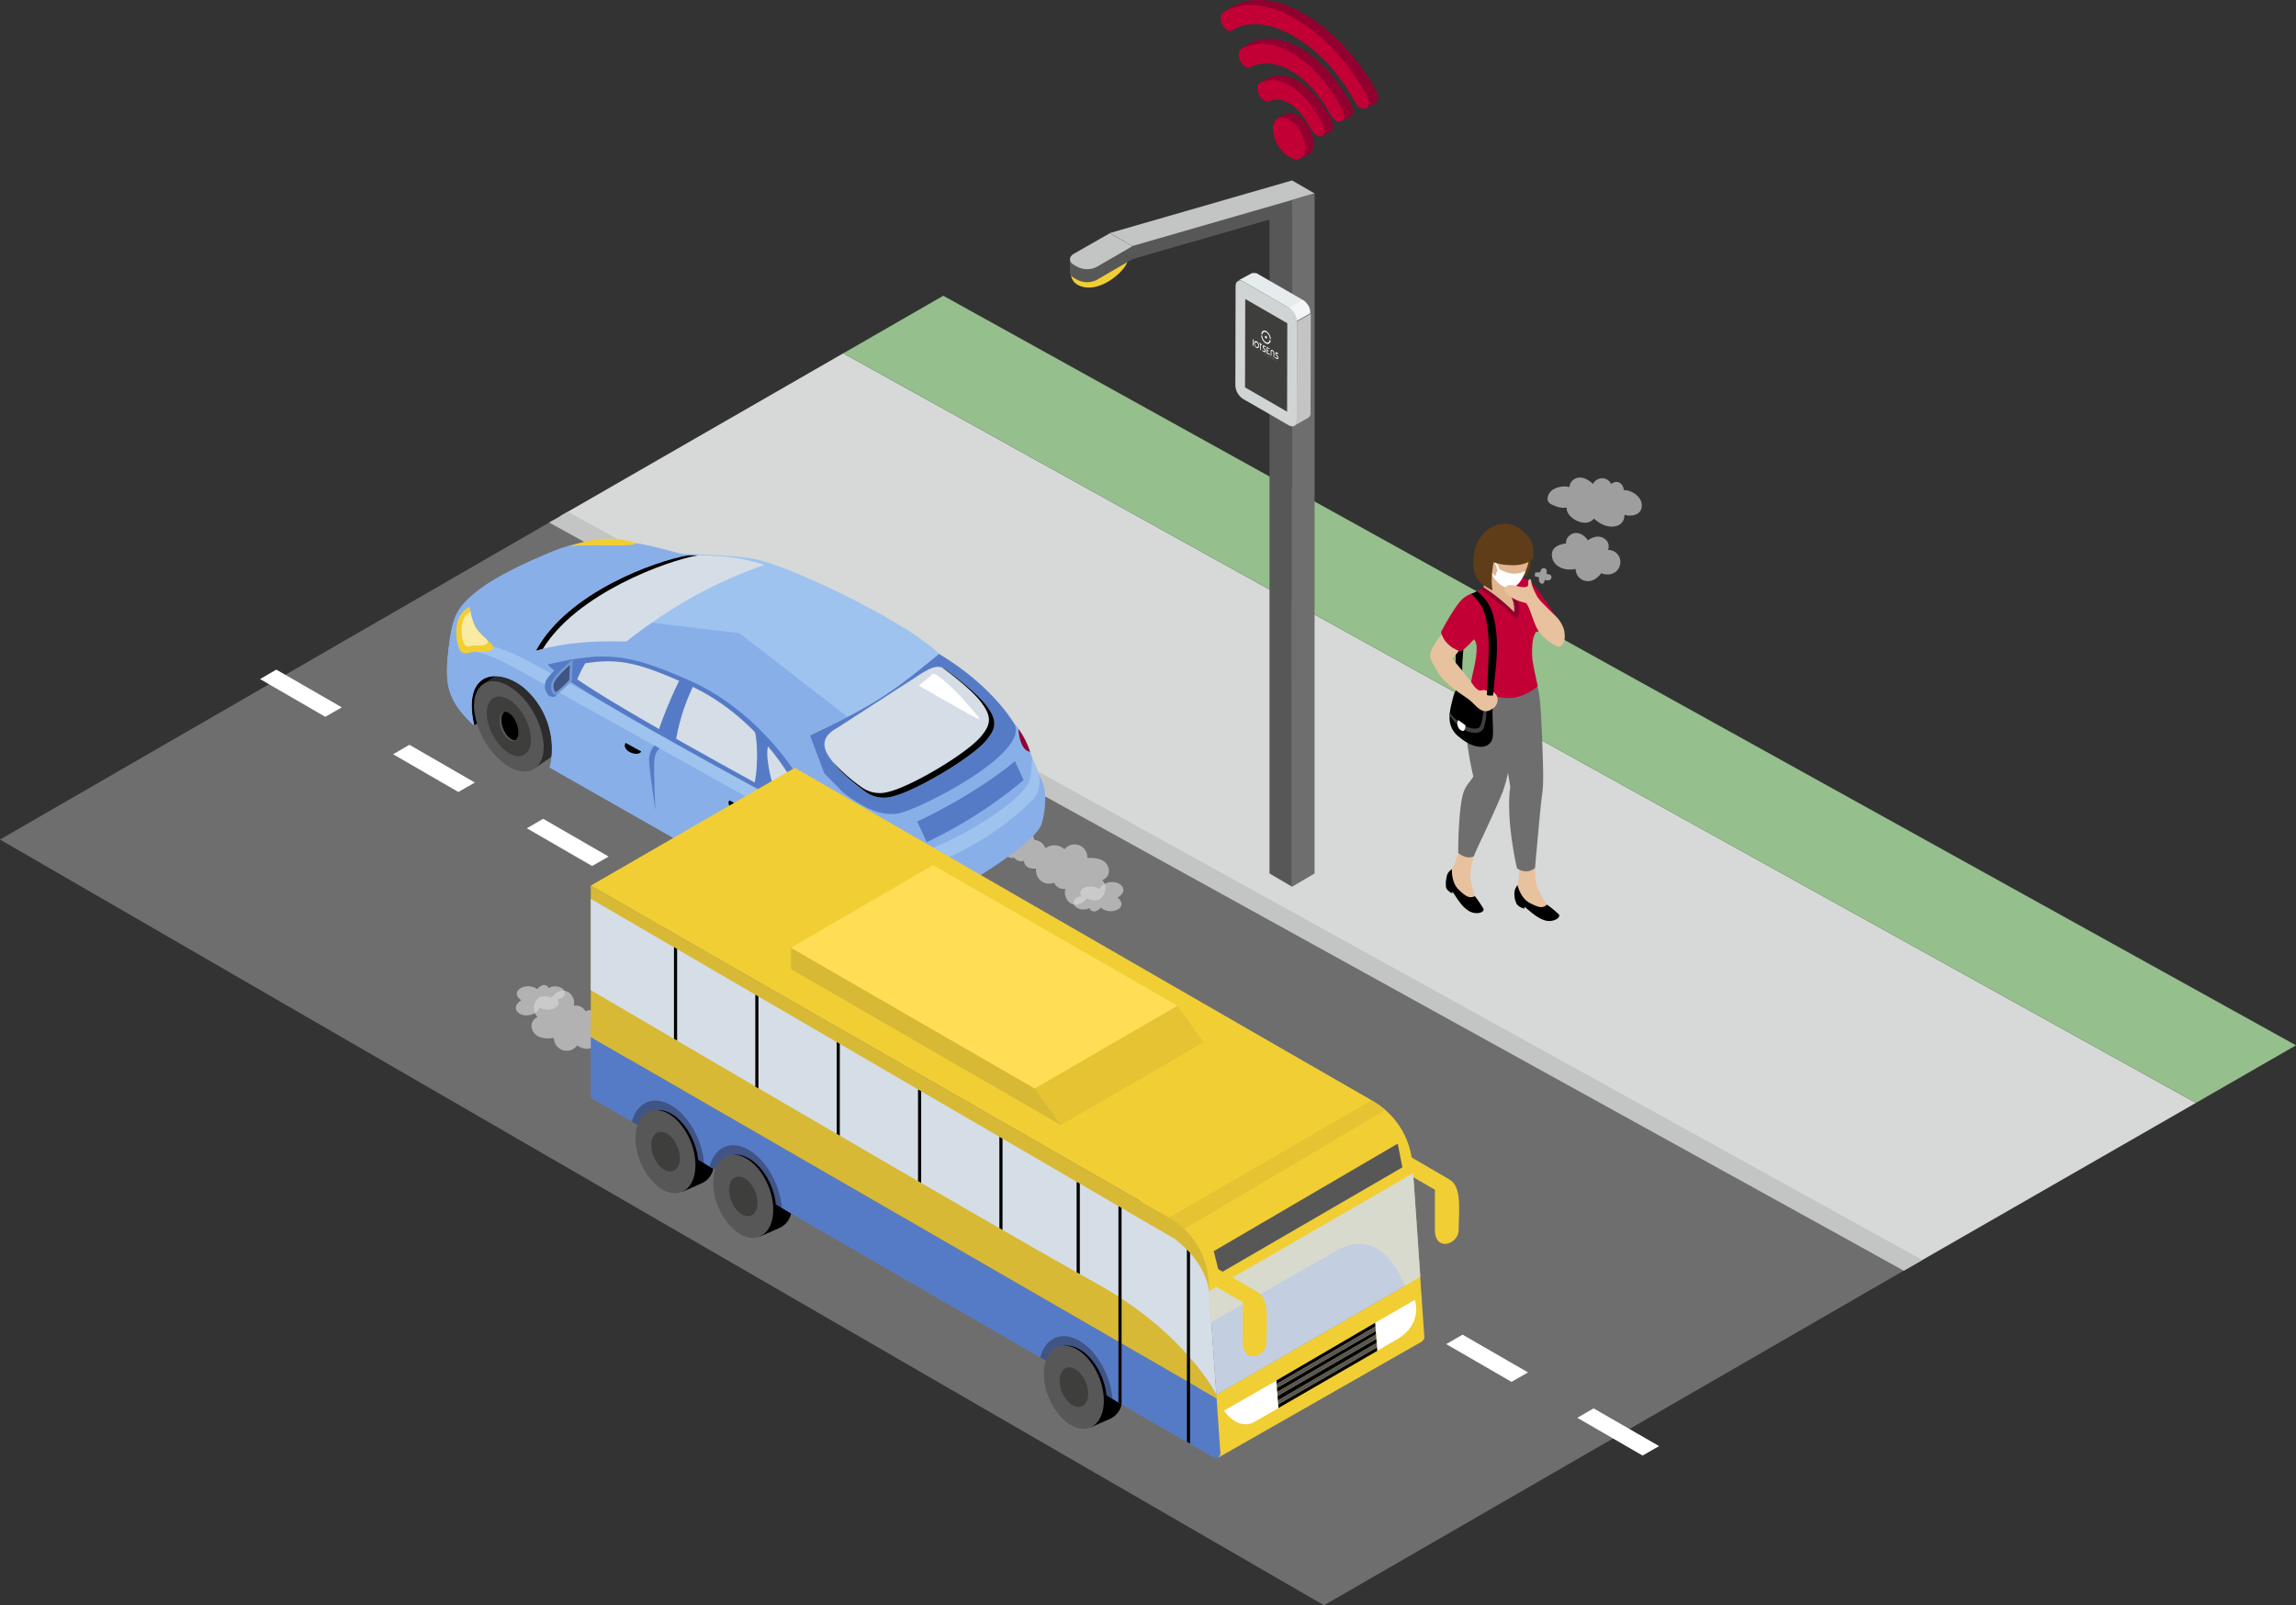 <svg xmlns="http://www.w3.org/2000/svg" viewBox="0 0 667.36 466.7"><rect x="0" y="0" width="667.36" height="466.7" fill="#333333" stroke="none"/><defs><style>.cls-1{isolation:isolate;}.cls-2{fill:#6f6e6e;}.cls-3,.cls-7{fill:#d7d8d8;}.cls-4{fill:#c3c4c4;}.cls-5{fill:#95bf8c;}.cls-14,.cls-6{fill:#fff;}.cls-7{opacity:0.65;}.cls-27,.cls-8{fill:#f1ce33;}.cls-9{fill:#575757;}.cls-10,.cls-28{fill:#920030;}.cls-11{fill:#c20036;}.cls-12{fill:#c4c4c4;}.cls-13{fill:#e6ebed;}.cls-14{opacity:0.5;mix-blend-mode:multiply;}.cls-15{fill:#d0d4d4;}.cls-16{fill:#3e3e3d;}.cls-17{fill:#d8b935;}.cls-18,.cls-32{fill:#567bc6;}.cls-18,.cls-19,.cls-21,.cls-24,.cls-25,.cls-26,.cls-27,.cls-28,.cls-29,.cls-30,.cls-31{fill-rule:evenodd;}.cls-20{fill:#2c2c2c;}.cls-21{fill:#2a2a2a;}.cls-22{fill:#272625;}.cls-23{fill:#383838;}.cls-24{fill:#9ec3ef;}.cls-25{fill:#89afe9;}.cls-26,.cls-34,.cls-37{fill:#d5dde6;}.cls-29{fill:#719acd;}.cls-30,.cls-35{fill:#415486;}.cls-31{fill:#f9eba1;}.cls-33{fill:#e5c333;}.cls-36{fill:#ffde55;}.cls-37{opacity:0.86;}.cls-38{fill:#e8c19e;}.cls-39{fill:#5e3d18;}.cls-40{fill:#e0b590;}</style></defs><g class="cls-1"><g id="Capa_2" data-name="Capa 2"><g id="Capa_1-2" data-name="Capa 1"><polygon class="cls-2" points="553.36 369.41 384.84 466.7 0 244.08 159.87 151.77 161.04 151.09 553.36 369.41"/><polygon class="cls-3" points="638.27 320.64 553.36 369.41 162.78 150.08 165.37 148.59 245.09 102.72 638.27 320.64"/><polygon class="cls-4" points="558.73 366.31 553.36 369.41 159.62 151.91 165.05 148.78 558.73 366.31"/><polygon class="cls-5" points="667.36 303.9 638.27 320.64 245.09 102.72 274.18 85.98 667.36 303.9"/><polygon class="cls-6" points="247.78 294.28 228.81 283.3 233.56 280.56 252.58 291.53 247.78 294.28"/><polygon class="cls-6" points="209.68 272.85 190.71 261.88 195.46 259.13 214.49 270.11 209.68 272.85"/><polygon class="cls-6" points="172.1 251.77 153.13 240.8 157.88 238.05 176.91 249.03 172.1 251.77"/><polygon class="cls-6" points="133.23 230.25 114.26 219.28 119 216.53 138.03 227.51 133.23 230.25"/><polygon class="cls-6" points="94.55 208.4 75.58 197.42 80.32 194.68 99.35 205.65 94.55 208.4"/><polygon class="cls-6" points="477.43 423.17 458.46 412.19 463.21 409.45 482.24 420.42 477.43 423.17"/><polygon class="cls-6" points="439.33 401.74 420.36 390.77 425.11 388.02 444.14 399 439.33 401.74"/><polygon class="cls-6" points="401.76 380.66 382.78 369.69 387.53 366.94 406.56 377.92 401.76 380.66"/><polygon class="cls-6" points="362.89 359.14 343.91 348.17 348.66 345.43 367.68 356.4 362.89 359.14"/><polygon class="cls-6" points="324.2 337.29 305.23 326.31 309.97 323.57 329 334.54 324.2 337.29"/><polygon class="cls-6" points="286 315.78 267.02 304.81 271.77 302.07 290.8 313.04 286 315.78"/><path class="cls-7" d="M182.19,300.6a2.45,2.45,0,0,0-2.91-.73,2,2,0,0,0-.37-1.07c-.75-1.11-2.07-1.15-3.27-1a3.8,3.8,0,0,0-5.47-3.76,3.07,3.07,0,0,0-3.4-1.61,3.76,3.76,0,0,0-1.31-3.8c-1.65-1.3-4.1-.27-5,1.4-2.72-.81-4.5-.42-5.18,2.2a3.59,3.59,0,0,0,1,3.45,2.75,2.75,0,0,0-1.67,3.35c.76,2.81,3.95,3.05,6.39,2.75a3.72,3.72,0,0,0,6.78,2.11,4.31,4.31,0,0,0,5.55,0,3.71,3.71,0,0,0,3.41,2.21,3.41,3.41,0,0,0,3.83,2.78c2.3-.35,2.94-1.87,2.58-3.59a2.28,2.28,0,0,0,1.9-3.8A2.56,2.56,0,0,0,182.19,300.6Z"/><path class="cls-7" d="M163.22,287.25a3.86,3.86,0,0,0-3.77,0,1.13,1.13,0,0,0-.23-.37c-1-1.12-2.32-.2-3.06.71a4.47,4.47,0,0,0-5.28,0c-1.3,1.19-.47,2.43.64,3.22-1.46.82-2.39,2.61-.58,3.82s5.16.43,5.9-1.69c2.34,1.37,6.73.3,5.17-2.55a2.14,2.14,0,0,0,2.11-1.25A1.67,1.67,0,0,0,163.22,287.25Z"/><path class="cls-8" d="M311.33,80.16a3.79,3.79,0,0,0,2.13,2.76c6.08,3,14.29-4.67,14.29-7.31a67,67,0,0,0-10.69.54,8.5,8.5,0,0,0-2.24.52C313.4,77.28,312.27,79,311.33,80.16Z"/><polygon class="cls-9" points="375.56 257.8 369 253.94 369 60.1 375.55 58.12 375.56 257.8"/><polygon class="cls-9" points="375.55 56.27 322.58 71.56 329.12 75.35 382.1 60.05 375.55 56.27"/><polygon class="cls-4" points="375.55 52.46 322.58 67.75 329.12 71.53 382.1 56.24 375.55 52.46"/><polygon class="cls-2" points="382.1 253.94 375.56 257.8 375.55 58.12 382.1 56.24 382.1 253.94"/><path class="cls-9" d="M312.16,77.54c-1.55.9-1.55,2.36,0,3.26l1,.56a6.2,6.2,0,0,0,5.64,0l10.34-6-6.54-3.79Z"/><polygon class="cls-9" points="310.99 75.39 311 79.22 315.01 79.22 315.01 75.38 310.99 75.39"/><path class="cls-4" d="M312.16,73.75c-1.55.91-1.55,2.37,0,3.27l1,.56a6.17,6.17,0,0,0,5.64,0l10.34-6-6.54-3.78Z"/><path class="cls-10" d="M374.37,32.93h0a4,4,0,0,1,2.8.69A10.5,10.5,0,0,1,381.86,42a3.48,3.48,0,0,1-1,2.55h0a3.78,3.78,0,0,1-1.35.7l-1.7.87-6.39-11.72,1.86-.94a2.29,2.29,0,0,1,1.07-.52"/><path class="cls-10" d="M368.48,22.77c1.78-.89,4.85-1.55,8.94.85,4.43,2.6,7.66,7.59,9.47,11,.95,1.78.71,3.63-.49,3.84l-.63.33-1.67.87-10-11.9a5.53,5.53,0,0,0-3,.51c-.76.36-1.84-.21-2.61-1.39h0c-.27-.43-.48-.88.26-1.87L366,24.29Z"/><path class="cls-10" d="M363.28,12.54c2.6-1.3,7.59-2.48,14.42,1.28,7.46,4.12,12.5,11.86,14.94,16.32,1,1.75.74,3.62-.43,3.9-.09,0-.72.4-.81.4l-1.77.93-7.81-11.22-11-7.07a10.61,10.61,0,0,0-5.29,1.15c-.77.39-1.89-.23-2.64-1.48v0l0-.06-.71,0-1.39-2.41,1.45-1.07Z"/><path class="cls-10" d="M355.45,3.72l2.07-1.42c2.9-1.87,9.8-4.62,20.62,1.27l.34.18c11.44,6.36,18.42,17,21.44,22.53.74,1.36.92,2.57.34,3.29l-.57.55-.33.17a3.91,3.91,0,0,1-.8.38l-1.92.95-3.22-4.68L380.08,10.78l-7.6-4.34c-6.29-1.9-10.41-.16-12.3,1-.73.47-1.84-.09-2.6-1.3h0a4.68,4.68,0,0,1-.67-1.84Z"/><path class="cls-11" d="M355.51,7.57c.74,1.2,1.83,1.76,2.56,1.3,2.35-1.5,8.22-3.84,17.53,1.4l.29.16c9.75,5.61,15.53,14.72,17.89,19.11.76,1.41,2,2.28,3,2.05h0c1.2-.29,1.42-2.15.46-3.91-3-5.46-9.85-16.08-21.11-22.43l-.34-.19C365.09-.83,358.3,1.88,355.45,3.72c-.88.57-.86,2.38.05,3.85Z"/><path class="cls-11" d="M360.73,18.09c.74,1.23,1.84,1.86,2.6,1.47,2-1,6.18-2.3,11.89,1l.2.12C381.12,24,385,30,386.76,33.37c.74,1.38,1.95,2.22,2.87,2,1.15-.28,1.37-2.12.42-3.86-2.4-4.43-7.37-12.1-14.72-16.21-7.08-4-12.16-2.4-14.6-1.08-.92.5-.92,2.32,0,3.85Z"/><path class="cls-11" d="M383.89,39.7h0c1.19-.21,1.42-2.05.49-3.81-1.78-3.37-5-8.33-9.34-10.93-4-2.4-7-1.76-8.8-.88-1,.49-1,2.45.06,4v0c.76,1.17,1.83,1.75,2.57,1.39,1.22-.59,3.32-1,6,.6,2.85,1.72,5,5.22,6.26,7.56.7,1.33,1.85,2.16,2.73,2"/><path class="cls-11" d="M370,37.27a10.55,10.55,0,0,0,4.51,8.26c2.62,1.67,4.84.64,4.93-2.34a10.52,10.52,0,0,0-4.6-8.33c-2.6-1.6-4.75-.51-4.84,2.41"/><g id="_5" data-name="5"><g class="cls-1"><path class="cls-12" d="M376.92,122.31,377,93.5l4-2.27L380.92,120a1.61,1.61,0,0,1-.67,1.47l-4,2.27A1.63,1.63,0,0,0,376.92,122.31Z"/><path class="cls-13" d="M363.81,79.45h0l.12-.06.12,0,.08,0h.05l.14,0h.32l.2,0,.09,0,.08,0,.1,0,.32.16,13.27,7.66a4.15,4.15,0,0,1,.43.3l.13.12a1.71,1.71,0,0,1,.2.18l.09.09.08.08.08.09.19.23.06.08,0,0,.06.08a2.14,2.14,0,0,1,.13.19l.12.2h0v0l.09.16.1.19.08.18h0a1.8,1.8,0,0,1,.08.21c0,.07.1.29.11.32l0,.05s0,0,0,.08a2.5,2.5,0,0,1,.07.26c0,.05,0,.11,0,.16s0,0,0,.08,0,0,0,.08a3.4,3.4,0,0,1,0,.45l-4,2.27a3.27,3.27,0,0,0-.05-.53s0,0,0-.08a4.54,4.54,0,0,0-.12-.5v0c-.06-.18-.12-.36-.2-.54h0a5.28,5.28,0,0,0-.27-.53v0c-.1-.16-.21-.33-.32-.48l0-.05c-.11-.14-.22-.27-.34-.4l-.07-.08-.29-.27-.13-.12a4.27,4.27,0,0,0-.44-.3l-13.26-7.66a3.15,3.15,0,0,0-.43-.19l-.08,0a1.76,1.76,0,0,0-.37-.08h0a1.08,1.08,0,0,0-.36,0h0a1.61,1.61,0,0,0-.33.12Z"/></g><path class="cls-14" d="M378.64,87.23l.07,0a4.15,4.15,0,0,1,.43.3l.13.12a1.71,1.71,0,0,1,.2.18l.09.09.08.08.08.09.19.23.06.08,0,0,.06.08a2.14,2.14,0,0,1,.13.19l.12.2h0v0l.09.16.1.19.08.18h0a1.8,1.8,0,0,1,.08.21,1.43,1.43,0,0,1,.08.22l0,.1,0,.05s0,0,0,.08a2.5,2.5,0,0,1,.07.26c0,.05,0,.11,0,.16s0,0,0,.08,0,0,0,.08a3.4,3.4,0,0,1,0,.45l-4,2.27a3.27,3.27,0,0,0-.05-.53s0,0,0-.08a4.54,4.54,0,0,0-.12-.5v0c-.06-.18-.12-.36-.2-.54h0a5.28,5.28,0,0,0-.27-.53v0c-.1-.16-.21-.33-.32-.48l0-.05c-.11-.14-.22-.27-.34-.4l-.07-.08-.29-.27-.13-.12a4.27,4.27,0,0,0-.44-.3l-.07,0Z"/><path class="cls-15" d="M359.14,83.19c0-1.45,1-2,2.3-1.31l13.26,7.66a5,5,0,0,1,2.29,4l-.07,28.81c0,1.45-1,2-2.3,1.31L361.35,116a5,5,0,0,1-2.28-3.95Z"/><polygon class="cls-16" points="361.88 112.62 361.94 86.92 374.17 93.98 374.11 119.69 361.88 112.62 361.88 112.62"/></g><path class="cls-6" d="M364.27,98.67s.05,0,.07.08a.23.23,0,0,1,0,.11l-.05,1.73-.21-.12.05-1.72s0-.07,0-.08A.06.06,0,0,1,364.27,98.67Zm1,.57a1.18,1.18,0,0,1,.28.23,1.9,1.9,0,0,1,.22.33,1.57,1.57,0,0,1,.14.38,1.31,1.31,0,0,1,.05.39.81.81,0,0,1-.07.33.49.49,0,0,1-.16.21.41.41,0,0,1-.24.08.67.67,0,0,1-.28-.08,1.49,1.49,0,0,1-.28-.23,1.9,1.9,0,0,1-.22-.33,1.74,1.74,0,0,1-.14-.38,1.39,1.39,0,0,1-.05-.39.89.89,0,0,1,.07-.34.49.49,0,0,1,.16-.21.48.48,0,0,1,.24-.07A.63.63,0,0,1,365.31,99.24Zm-.05,1.58a.41.41,0,0,0,.2.06.3.3,0,0,0,.16,0,.31.31,0,0,0,.12-.15.73.73,0,0,0,0-.23,1.24,1.24,0,0,0,0-.27,1.08,1.08,0,0,0-.1-.27,1.19,1.19,0,0,0-.16-.23.7.7,0,0,0-.19-.16.39.39,0,0,0-.2-.06.31.31,0,0,0-.16.06.26.26,0,0,0-.11.14.6.6,0,0,0-.05.24,1.24,1.24,0,0,0,0,.27,1.48,1.48,0,0,0,.1.27,1.25,1.25,0,0,0,.16.22A.7.7,0,0,0,365.26,100.82Zm.87-1.12.65.36a.16.16,0,0,1,.07.07.23.23,0,0,1,0,.11.11.11,0,0,1,0,.08.09.09,0,0,1-.07,0l-.23-.13-.05,1.6-.2-.11.05-1.6-.22-.12a.19.19,0,0,1-.07-.08.23.23,0,0,1,0-.11s0-.06,0-.07A0,0,0,0,1,366.13,99.7Zm1.27,1.46.15.09a.48.48,0,0,1,.16.13,1.27,1.27,0,0,1,.13.19,2.09,2.09,0,0,1,.08.23,1,1,0,0,1,0,.23.59.59,0,0,1,0,.2.4.4,0,0,1-.1.12.24.24,0,0,1-.14.05.41.41,0,0,1-.17-.05l-.52-.29v-.28l.53.29.08,0,.07,0a.12.12,0,0,0,0-.07.15.15,0,0,0,0-.1.26.26,0,0,0,0-.12.49.49,0,0,0,0-.11.36.36,0,0,0-.07-.1l-.08-.07-.14-.07a.05.05,0,0,0,0,0l0,0a.8.8,0,0,1-.13-.13l-.1-.17a1.06,1.06,0,0,1-.06-.19.68.68,0,0,1,0-.2.34.34,0,0,1,0-.18.24.24,0,0,1,.08-.11.22.22,0,0,1,.13,0,.32.32,0,0,1,.16,0l.4.22a.19.19,0,0,1,.07.08.23.23,0,0,1,0,.11s0,.07,0,.08,0,0-.07,0l-.4-.21a.1.1,0,0,0-.07,0,.07.07,0,0,0-.06,0,.1.1,0,0,0,0,0,.19.19,0,0,0,0,.08.41.41,0,0,0,0,.11.36.36,0,0,0,0,.09l.06.09A.18.18,0,0,0,367.4,101.16Zm1,1.38.71.4v.27l-.93-.51.05-1.73a.1.1,0,0,1,0-.08.08.08,0,0,1,.08,0l.66.36a.23.23,0,0,1,.07.07.44.44,0,0,1,0,.1s0,.06,0,.07a0,0,0,0,1-.06,0l-.56-.31,0,.54.37.21v.24l-.38-.2Zm1.53-.77.21.18a1.1,1.1,0,0,1,.17.25,1,1,0,0,1,.11.29,1,1,0,0,1,0,.3l0,1.15-.21-.12,0-1.15a.55.55,0,0,0,0-.18.67.67,0,0,0-.07-.18.56.56,0,0,0-.1-.15.63.63,0,0,0-.13-.11.25.25,0,0,0-.14,0,.17.17,0,0,0-.11,0,.2.2,0,0,0-.07.1.33.33,0,0,0,0,.15l0,1.15-.21-.12,0-1.15a.61.61,0,0,1,.06-.25.34.34,0,0,1,.12-.16.28.28,0,0,1,.18-.06A.49.49,0,0,1,369.89,101.77Zm1.13,1.4.15.08a.65.65,0,0,1,.16.13,1.37,1.37,0,0,1,.13.2.83.83,0,0,1,.08.22,1,1,0,0,1,0,.23.54.54,0,0,1,0,.2.25.25,0,0,1-.1.12.24.24,0,0,1-.14.05.41.41,0,0,1-.17-.05l-.52-.29v-.28l.52.29a.16.16,0,0,0,.09,0l.07,0s0,0,0-.06,0-.06,0-.1a.5.5,0,0,0,0-.12.56.56,0,0,0,0-.12.61.61,0,0,0-.07-.1s-.05,0-.08-.06l-.14-.08,0,0,0,0a.81.81,0,0,1-.12-.14.59.59,0,0,1-.1-.17,1.07,1.07,0,0,1-.07-.19.62.62,0,0,1,0-.19.34.34,0,0,1,0-.18.23.23,0,0,1,.09-.12.18.18,0,0,1,.13,0,.28.28,0,0,1,.15,0l.4.22a.27.27,0,0,1,.07.08.27.27,0,0,1,0,.12.1.1,0,0,1,0,.08.08.08,0,0,1-.08,0l-.4-.21-.07,0-.06,0a.1.1,0,0,0,0,0,.19.19,0,0,0,0,.08s0,.07,0,.11l0,.1.06.08Z"/><path class="cls-6" d="M369.05,98.82c-.09.66-.57,1-1.13.64a2.42,2.42,0,0,1-1.05-1.85l-.29-.16a3,3,0,0,0,1.33,2.38c.72.4,1.33,0,1.43-.85Zm-1-2.57c-.72-.4-1.33,0-1.43.85l.29.16c.09-.67.57-1,1.13-.64a2.39,2.39,0,0,1,1.05,1.84l.29.16A3,3,0,0,0,368,96.25Z"/><path class="cls-6" d="M368.26,98.2a.66.66,0,0,0-.28-.54c-.16-.09-.3,0-.3.22a.6.6,0,0,0,.27.53C368.12,98.5,368.25,98.41,368.26,98.2Z"/><path class="cls-6" d="M367.81,103.23l0,0h0l0,0a.12.12,0,0,1-.07,0,.43.43,0,0,1,0-.07l0-.07V103a.17.17,0,0,1,0-.07.09.09,0,0,1,0-.06l0,0,.07,0,0,0,0,.05,0,.06s0,0,0,.06l-.05,0a.06.06,0,0,0,0,0s0,0,0,0l0,0,0,0h-.05a.05.05,0,0,0,0,0l0,0V103s0,0,0,.06l0,.05a.1.1,0,0,0,0,0h.07s0,0,0,0a.07.07,0,0,0,0,0l-.1,0v0l.14.07v.21h0Z"/><path class="cls-6" d="M368,103l0,0v-.06l0,0Zm0,0,0,0v.29l0,0Z"/><path class="cls-6" d="M368,103.11l0,0v0h0a.06.06,0,0,1,.08,0l0,0a.08.08,0,0,1,0,0,.05.05,0,0,1,0,0h0l0,0s0,0,0,0,0,0,0,0a.09.09,0,0,1,0,0v.2l0,0v-.21s0,0,0,0,0,0,0,0,0,0,0,0h0s0,0,0,0v.18l0,0v-.24l0,0,0,0h0s0,0,0,0,0,0,0,0v.19l0,0Z"/><path class="cls-6" d="M368.58,103.61a.09.09,0,0,1,0,.06s0,0-.06,0l-.05,0,0-.05s0,0,0,0v-.07a.07.07,0,0,1,0,0,.05.05,0,0,1,0,0h.08a.08.08,0,0,1,0,0,.09.09,0,0,1,0,.06.14.14,0,0,1,0,.06v.06l-.16-.09v0s0,0,0,0l0,0,0,0h0a.05.05,0,0,0,0,0Zm0-.09v0s0,0,0,0l0,0,0,0h0s0,0,0,0l0,0v0Z"/><path class="cls-6" d="M368.63,103.45l0,0v0h0l0,0h0l0,0,0,0a.08.08,0,0,1,0,0s0,0,0,.05v.19l0,0v-.2a.09.09,0,0,0,0-.05l0,0h0s0,0,0,0,0,0,0,0v.19l0,0Z"/><path class="cls-6" d="M368.88,103.67a.05.05,0,0,1,0,0H369a.08.08,0,0,1,0,0,.1.1,0,0,1,0,0s0,0,0,.06v.06a.13.13,0,0,1,0,.06l0,0H369l-.05,0,0,0s0,0,0-.06v-.06A.07.07,0,0,1,368.88,103.67Zm0,.12s0,0,0,0,0,0,0,0l0,0h0l0,0v-.09s0,0,0,0l0,0,0,0h-.05l0,0v0S368.91,103.78,368.91,103.79Z"/><path class="cls-6" d="M369.28,103.69l0,0v.39l0,0Z"/><path class="cls-6" d="M369.38,104s0,0,0,0h.09l0,0a.09.09,0,0,1,0,0,.14.14,0,0,1,0,.06.13.13,0,0,1,0,.06s0,0,0,.06l0,0,0,0,0,0a.1.1,0,0,1-.05,0l0,0a.11.11,0,0,1,0-.06.13.13,0,0,1,0-.06A.43.43,0,0,1,369.38,104Zm0,.12s0,0,0,0,0,0,0,0l0,0h0s0,0,0,0,0,0,0,0v0s0,0,0,0,0,0,0,0l0,0h-.05s0,0,0,0a.06.06,0,0,0,0,0A.07.07,0,0,0,369.42,104.07Z"/><path class="cls-6" d="M369.72,104l-.1,0v-.05l.25.14v0l-.11,0v.35l0,0Z"/><path class="cls-6" d="M370.22,104.62l0,0v0h0a0,0,0,0,1,0,0l-.05,0,0,0,0,0a.14.14,0,0,1,0-.06s0,0,0-.06v-.06s0,0,0,0l0,0h0l0,0h0l0,0s0,0,0,0h0v-.15l0,0Zm-.16-.2s0,0,0,0a.05.05,0,0,0,0,0l0,0h0s0,0,0,0l0,0v-.12a.08.08,0,0,1,0,0l0,0h-.05s0,0,0,0v0A.06.06,0,0,0,370.06,104.42Z"/><path class="cls-6" d="M370.34,104.34l0,0v-.06l0,0Zm0,0,0,0v.28l0,0Z"/><path class="cls-6" d="M370.49,104.77l0,0-.07-.33,0,0,.06.27h0l.06-.21,0,0Z"/><path class="cls-6" d="M370.67,104.52l0,0v-.06l0,0Zm0,0,0,0v.29l0,0Z"/><path class="cls-6" d="M370.75,104.82v0s0,0,0,0,0,0,0,0h.06a0,0,0,0,0,0,0s0,0,0,0v0l0,0s0,0,0,0l0,0,0,0,0,0a0,0,0,0,1,0,0,.08.08,0,0,1,0,0s0,0,0,0h.08l0,0,0,0,0,0v0l0,0a0,0,0,0,0,0,0s0,0,0,0h0v0h0a0,0,0,0,1,0,0v0l0,0,0,0,0,0,0,0,0,0a0,0,0,0,1,0,0s0,0,0,0,0,0,0,0,0,0,0,0h0a.05.05,0,0,1,0,0l0,0,0,0s0,0,0,0a.11.11,0,0,1,0,0Z"/><path class="cls-6" d="M371,104.7l0,0v-.06l0,0Zm0,0,0,0V105l0,0Z"/><path class="cls-6" d="M371.05,104.87s0,0,0,0l0,0,.05,0,0,0,0,0a.14.14,0,0,0,0,.06v.07a.09.09,0,0,1,0,0,.05.05,0,0,1,0,0h-.08l0,0,0,0a.14.14,0,0,1,0-.06s0,0,0-.06Zm0,.13s0,0,0,0l0,0,0,0h.05l0,0V105l0,0s0,0,0,0,0,0,0,0h-.05s0,0,0,0,0,0,0,0A.09.09,0,0,0,371.09,105Z"/><path class="cls-6" d="M371.32,104.93l0,0v0h0l0,0h.05l0,0a.05.05,0,0,1,0,0l0,0v.23l0,0v-.19a.07.07,0,0,0,0,0l0,0h-.05s0,0,0,0,0,0,0,0v.16l0,0Z"/><path class="cls-17" d="M351.21,374l.25,1.31,1.53-.88-1.87-3.87-.84.45s.32.92.6,1.77A10.47,10.47,0,0,1,351.21,374Z"/><path class="cls-7" d="M294.8,249.33a2.45,2.45,0,0,0,2.85.91,2.06,2.06,0,0,0,.31,1.09c.68,1.15,2,1.28,3.21,1.18a3.79,3.79,0,0,0,5.22,4.09,3,3,0,0,0,3.29,1.81,3.78,3.78,0,0,0,1.08,3.88c1.56,1.4,4.07.53,5.07-1.09,2.66,1,4.47.71,5.31-1.87a3.59,3.59,0,0,0-.76-3.5,2.75,2.75,0,0,0,1.88-3.24c-.59-2.85-3.75-3.29-6.21-3.15a3.72,3.72,0,0,0-6.64-2.52,4.29,4.29,0,0,0-5.53-.31,3.76,3.76,0,0,0-3.27-2.42,3.4,3.4,0,0,0-3.66-3c-2.31.21-3,1.68-2.79,3.42a2.28,2.28,0,0,0-2.13,3.68A2.58,2.58,0,0,0,294.8,249.33Z"/><path class="cls-7" d="M312.9,263.83a3.89,3.89,0,0,0,3.77.19,1.21,1.21,0,0,0,.2.39c.92,1.17,2.31.34,3.1-.52a4.47,4.47,0,0,0,5.27.3c1.37-1.11.62-2.4-.44-3.26,1.52-.73,2.55-2.46.82-3.78s-5.13-.74-6,1.32c-2.24-1.51-6.69-.71-5.31,2.23a2.13,2.13,0,0,0-2.18,1.12A1.66,1.66,0,0,0,312.9,263.83Z"/><path class="cls-18" d="M272.36,189.76a2.29,2.29,0,0,0,.5.3C284.4,197,291.41,204.9,295,210.67c2.27,3,3.9,6.18,1.87,10.05-2.46,4.71-11.17,8.77-15.32,10.77-7.42,3.57-20.81,12-28.49,6l-14.46-11.3-4-12.19Z"/><path class="cls-19" d="M137.75,210.91c-5.88-22.55,6-16.71,30.57-30l5.36,9.11Z"/><path class="cls-20" d="M143.26,203.12l-2.61-4.34,5.17-3.54c1.65-1.12,4-1.17,6.57.09,5.57,2.68,10.5,10.31,11,17,.26,3.52-.75,6.1-2.56,7.37h0l-.07,0a0,0,0,0,1,0,0l-5.3,3.62-2.76-4.59a23.09,23.09,0,0,1-9.44-15.71Z"/><path class="cls-9" d="M137.83,206.32A23.3,23.3,0,0,0,146.58,222h0a13.73,13.73,0,0,0,2.23,1.36c5.58,2.69,9.69-.59,9.18-7.32a23.46,23.46,0,0,0-7.09-14.28l0,0A15.64,15.64,0,0,0,147,199c-5.58-2.68-9.68.59-9.18,7.32Z"/><path class="cls-16" d="M147.31,203.06c-3.55-1.71-6.15.55-5.81,5s3.48,9.51,7,11.21,6.15-.54,5.81-5-3.48-9.5-7-11.21Z"/><path class="cls-9" d="M145.17,209.85c.17,2.25,1.53,4.66,3.05,5.39a1.5,1.5,0,0,0,1.69-.09,3.08,3.08,0,0,0,.76-2.65c-.17-2.24-1.53-4.65-3-5.38a1.7,1.7,0,0,0-1.13-.18h0c-.88.2-1.43,1.29-1.31,2.91Z"/><path d="M145.73,209.58c.17,2.24,1.53,4.66,3.05,5.39a1.75,1.75,0,0,0,1.13.18,3.09,3.09,0,0,0,.76-2.65c-.17-2.24-1.53-4.65-3-5.38a1.76,1.76,0,0,0-1.13-.18h0a3.09,3.09,0,0,0-.75,2.64Z"/><path class="cls-21" d="M222.54,258.87c-5.88-22.56-2.2-11.35,22.32-24.69l5.37,9.11Z"/><path class="cls-22" d="M228.85,250.53l-2.61-4.35,5.17-3.53c1.65-1.12,4-1.18,6.57.08,5.57,2.69,10.5,10.32,11,17,.26,3.52-.74,6.09-2.56,7.36h0l-.07,0h0l-5.3,3.62-2.75-4.58a23.14,23.14,0,0,1-9.45-15.71Z"/><path class="cls-20" d="M223.42,253.73a23.25,23.25,0,0,0,8.75,15.66l0,0a14.56,14.56,0,0,0,2.24,1.36c5.57,2.68,9.68-.6,9.17-7.32a23.41,23.41,0,0,0-7.09-14.28l0,0a15.64,15.64,0,0,0-3.88-2.74c-5.58-2.68-9.68.6-9.18,7.33Z"/><path class="cls-23" d="M232.9,250.47c-3.55-1.71-6.15.54-5.81,5s3.48,9.5,7,11.21,6.15-.55,5.81-5-3.48-9.51-7-11.21Z"/><path class="cls-9" d="M230.76,257.26c.17,2.24,1.54,4.66,3.06,5.38a1.47,1.47,0,0,0,1.68-.09,3,3,0,0,0,.76-2.64c-.17-2.24-1.53-4.66-3-5.39a1.76,1.76,0,0,0-1.13-.18h0c-.89.2-1.44,1.29-1.32,2.92Z"/><path class="cls-22" d="M231.32,257c.17,2.24,1.53,4.65,3.05,5.38a1.69,1.69,0,0,0,1.13.18,3,3,0,0,0,.76-2.64c-.17-2.24-1.53-4.66-3-5.39a1.82,1.82,0,0,0-1.13-.18h0a3.09,3.09,0,0,0-.76,2.65Z"/><path class="cls-23" d="M223.42,253.73a23.25,23.25,0,0,0,8.75,15.66,27.37,27.37,0,0,1-7-11.41c-1.11-3.81-1.22-9.4,2-11.06s7.84,1,9.33,2.22a15.64,15.64,0,0,0-3.88-2.74c-5.58-2.68-9.68.6-9.18,7.33Z"/><path class="cls-24" d="M198.56,161c10,.53,17.85.36,24.47,2.49,14.75,4.75,43,19.3,49.82,26.55l.09.08c-14.8,12.26-19.82,15.23-37.58,23.71,5,13.3,8.18,20.6,10.35,34.7,24.94-6.47,38.64-13.09,52.66-30.89,3.11,7.19,4,15.38,2.24,20.55-2.75,8-38.36,30.49-47.46,31.55-1.6.18.36-4.56-2.12-8.43-10.13-15.82-31.73-57.65-94.17-69.06L150,176.51Z"/><path class="cls-25" d="M199.78,161.49c-14.52-3.93-25.24-7-39.63-1-10,4.18-22.46,10-26.86,16.95-1.7,2.69-2.38,6.56-3,11.88-1.09,9.94-.18,14.42,7.52,21.65-3.62-15.44,6.58-17.33,14.41-11.06a23.37,23.37,0,0,1,7.54,23.24l62.89,35.75c-4.51-17.84,8.58-18.42,14.83-13.29,5.31,4.36,10,13.63,9.32,22,9.1,6.56,17.21-5.72,24.26-11.8L266,242.16a175.33,175.33,0,0,1-20.27,6.36c-2.17-14.1-5.31-21.4-10.35-34.7,4.32-2.06,7.88-3.8,11-5.42l-31.46-24.29L179.4,179.8Z"/><path class="cls-25" d="M302.72,239.62c-2.66,7.72-38.15,27.75-48.64,29.95-.33.07-.65.13-.93.16h-.09l-.14,0-.11-.05a.28.28,0,0,1-.1-.09,1,1,0,0,1-.08-.11,8.15,8.15,0,0,1-3.75-.69,11.84,11.84,0,0,1-1.36-.71l-.68-.46c0-.28,0-.55,0-.83.24-6.48-2.57-13.38-6.31-18a20.74,20.74,0,0,0-3-3.14,12.58,12.58,0,0,0-6.44-2.71c-5.83-.69-11.6,3.22-8.41,15.92,0,0,0,.05,0,.08l-.08-.05-.09-.05L159.8,223.13a21.89,21.89,0,0,0,.56-3.06A23.75,23.75,0,0,0,154,201.46a17.85,17.85,0,0,0-1.71-1.57,13.73,13.73,0,0,0-8.33-3.35c-4.9,0-8.42,4.3-6.1,14.32,0,0,0,.06,0,.09l-.06-.06-.06,0c-7.59-7.17-8.48-11.65-7.4-21.54.58-5.32,1.26-9.19,3-11.87a12.74,12.74,0,0,1,.77-1.09c.13-.18.27-.35.41-.52s.23-.27.36-.41a5.66,5.66,0,0,1,.47-.52c.19-.21.39-.42.6-.62s.49-.48.76-.72l.56-.5c.23-.2.46-.4.71-.6l.75-.6.77-.58c.94-.7,2-1.38,3-2,.32-.21.64-.41,1-.6a2.61,2.61,0,0,1,.28-.17l.79-.47.24-.14c.5-.29,1-.57,1.52-.85,1.88-1,3.84-2,5.81-2.95q.84-.41,1.68-.78l1.67-.76c-9.16,4.62-17.54,10.05-19.65,14.32l-.09.18a1.81,1.81,0,0,0,.07,1.52,6.93,6.93,0,0,0,1.63,2,.71.71,0,0,1,.13.12c3,2.63,8.79,5.59,14,7.68,1.55.62,3,1.17,4.38,1.61a28.27,28.27,0,0,0,3.75,1c3.31-.31,9-1,13.92-1.27a51,51,0,0,1,7.19,0c6.23.6,14.45,3.83,21,6.95,14,6.63,26.21,16.87,35.72,26.12l2,1.95c1.91,1.91,3.7,3.75,5.36,5.5,7.34,5.61,12,6.92,16.16,6.21,5.88-1,37.8-17.1,33.88-25.85.14.15.27.29.39.44.29.33.56.66.81,1a24,24,0,0,1,3.34,6.62c.24.68.45,1.37.64,2.06,0,.15.1.31.14.46a26.58,26.58,0,0,0,1.66,3.83,0,0,0,0,0,0,0,15.87,15.87,0,0,1,1.74,4.66A25.06,25.06,0,0,1,302.72,239.62Z"/><path class="cls-26" d="M200,161.44c9.77,0,14.64.42,22.24,2.78-14.6,5.07-26.88,11.93-40.22,22.29-9-.24-17.15.16-26.22,2.63C165,172.22,190.39,163.12,200,161.44Z"/><path class="cls-19" d="M200,161.44h2.9c-9.35,1.63-35.33,11.21-45.1,27.19l-2,.51C165,172.22,190.39,163.12,200,161.44Z"/><path class="cls-24" d="M134.31,188.75c8.43,1.33,12,3.54,20.24,8.16l78.62,43.77c9,5,8,3.41,12.41,2.76,1.65-.24-.77-2.25-7.49-5.76-32-16.71-50.67-26.93-82.42-44.35C147,188.58,139.5,185.54,134.31,188.75Z"/><path class="cls-18" d="M233.21,227.93c-5.5-9.65-17.2-23.17-32.6-30-18.52-8.26-24.94-8.49-41.44-4.75,4.74,5.69,52.31,31.42,66,38.92C230.86,234.39,238.91,237.93,233.21,227.93Z"/><path class="cls-26" d="M230,226.58c-5-8.8-15.67-21.11-29.71-27.37s-19.82-8-30.17-6.38a36.82,36.82,0,0,0-2.33,4.66c12,8.34,44.62,26.17,55.22,32C228.25,231.6,235.2,235.69,230,226.58Z"/><path class="cls-18" d="M197.66,197.42a124.45,124.45,0,0,0-6.33,15.19l5.18,2.3a60.38,60.38,0,0,1,5.08-15.67Z"/><path class="cls-18" d="M219.23,212.15c1.21,3.26,1,13.09-.1,16.06l6.42,2.49c-1.57-3.29-3.79-13.92-1.67-14.38Z"/><path class="cls-27" d="M136.52,176.39c-3.56,1.7-4.49,6-3.6,10.39,1,4.87,3.27,2.68,5,2.75,2.14.08,4.54.18,5.39-1.07.7-1-2.81-2.83-5-5.93C137.05,180.79,136.8,177.72,136.52,176.39Z"/><path class="cls-24" d="M300.07,220.43c-.48,3.86,0,6.29-2.6,9.32-6.53,7.51-24.93,17.46-34,19.24-3.75.73-6.38.64-12.4-2,5.27,5.21,10.06,6.92,14.85,5.73,11.83-2.95,25.88-11.57,34.28-20.24C303.11,229.5,302.55,225.12,300.07,220.43Z"/><path class="cls-28" d="M242.15,241.49c-3-2-5-2.81-4.87-4.18.14-1.79,7.36-1.55,10.12-1.22,5.53.68,12.35,5.17,12.31,8.59,0,4.1-8.11,3.93-10.51,3.49C247.84,247.92,246.26,244.17,242.15,241.49Z"/><path class="cls-18" d="M166.49,191.48l-.05.12a8.62,8.62,0,0,0-2.62,1.18,17.34,17.34,0,0,0-5,4.89,4,4,0,0,0,.43,4.28c.49.65,1.07.58,1.9.67l5.07-4.72Z"/><path class="cls-29" d="M166.47,191.53c-2,2.2-4.63,4.07-6,6.61a3.57,3.57,0,0,0,.43,3.69c.71,1,4.62-3.26,5.33-3.93Z"/><path class="cls-30" d="M165.66,193.27c-1.66,1.6-3.54,3.22-4.56,5.09a2.94,2.94,0,0,0,.36,2.87c.83-.27,3.07-2.57,4-3.52Z"/><path class="cls-27" d="M165.46,158.83c7.54-.81,19.07.46,19.5-1C178.51,156.08,173.56,156.05,165.46,158.83Z"/><path class="cls-26" d="M274.89,194.67c4.56,3.29,10.32,8.11,12.15,10.94,3.24,4.29,2,6.69-.17,9.41-4.24,5.3-21.12,15.12-27.43,16.53a9.08,9.08,0,0,1-7.79-1.3c-5.12-3.85-7.61-6-10.34-9.74-3.37-4.57-1.1-7.18,2.07-8.91l23.21-15C270.85,193.76,272.81,193.17,274.89,194.67Z"/><path class="cls-19" d="M274.89,194.67c4.56,3.29,10.32,8.11,12.15,10.94,3.24,4.29,2,6.69-.17,9.41-4.24,5.3-21.12,15.12-27.43,16.53a9.08,9.08,0,0,1-7.79-1.3c-4.69-3.53-7.17-5.65-9.66-8.83a51,51,0,0,0,8.55,7.51,9,9,0,0,0,7.69,1.28c6.24-1.39,22.9-11.09,27.09-16.32,2.15-2.69,3.37-5,.17-9.29-1.75-2.7-7.11-7.23-11.54-10.46A4.67,4.67,0,0,1,274.89,194.67Z"/><path class="cls-18" d="M295,221.29c-7.4,6.21-18.32,12.79-28.4,17.55l2.76,6a131.51,131.51,0,0,0,28.17-18.05Z"/><path class="cls-31" d="M136.76,177.8c-2.49,1.19-2.94,4.8-2.32,7.9.69,3.41,2.29,1.88,3.51,1.93,1.5.05,3.18.13,3.78-.75.5-.72-1.74-2-3.29-4.15A16.46,16.46,0,0,1,136.76,177.8Z"/><path class="cls-6" d="M284.76,209.17c-.1-.67-2.56-3.3-4.7-5.74s-7.32-7.44-8.65-7.54l-.26,0q-1.92,1.77-4.1,3.42s17.79,10.3,17.71,9.84Z"/><path class="cls-32" d="M191.77,217.63s-1.54.52-1.63,4.42.37,13.54.37,13.54-1.59-10.6-1.81-13.86a6.51,6.51,0,0,1,1.52-5Z"/><path class="cls-28" d="M299.39,218.57a2.12,2.12,0,0,1-.74-.26l-.16-.08a1.8,1.8,0,0,1-.39-.29,1.42,1.42,0,0,1-.3-.3c-1-1.13-1.6-3.18-1.74-5.52a1,1,0,0,1,0-.17A24,24,0,0,1,299.39,218.57Z"/><path class="cls-19" d="M182.92,218.59c1,.55,2.86,1,3.45-.12l-4.54-2.5C181.17,217,182,218.05,182.92,218.59Z"/><path class="cls-19" d="M213.09,235.3c1,.55,2.85,1,3.45-.12l-4.55-2.5C211.34,233.68,212.15,234.76,213.09,235.3Z"/><path class="cls-8" d="M421.53,343.11c-2.13-1.27-8.59-5-11.84-6.92l-2.73,1.7v0a3.72,3.72,0,0,0,1.86,3.22l8.25,4.77v11.7c0,6.45,6.91,4.21,6.91,0C424,352.09,424.94,345.15,421.53,343.11Z"/><path class="cls-8" d="M409.69,336.19l-2.73,1.7,11.14,6.46a2.89,2.89,0,0,0,2.46,0c1.37-.6,1-1.24,1-1.24Z"/><path class="cls-8" d="M399.12,320.17l-130-74.35,1.29,62.27L412,389.92a1.35,1.35,0,0,0,2-1.26l-3.45-50.11A23.08,23.08,0,0,0,399.12,320.17Z"/><polygon class="cls-8" points="330.39 345.56 354.23 423.7 413.42 389.95 405.19 331.79 330.39 345.56"/><path class="cls-33" d="M398.64,319.9l-67.12,35.39,6.07,5.94,65.06-38.55s-1.06-.89-1.93-1.5C400.22,320.83,398.64,319.9,398.64,319.9Z"/><path class="cls-17" d="M339.83,354,171.72,257.47v20.85L352,382.39l-.69-10A23,23,0,0,0,339.83,354Z"/><path class="cls-32" d="M171.72,301.49v17.69l181,104.55a1.34,1.34,0,0,0,2-1.26l-1.09-15.94Z"/><polygon class="cls-17" points="171.72 278.31 171.72 301.49 353.65 406.53 351.99 382.39 171.72 278.31"/><polygon class="cls-8" points="171.72 257.47 339.83 353.98 398.64 319.9 231.01 223.22 171.72 257.47"/><path class="cls-34" d="M341.24,360.06,171.72,261.32v26.54S288.31,356.3,318.49,373c26.24,14.5,35.08,32.47,35.08,32.47s-1.31-19.11-2-29S341.24,360.06,341.24,360.06Z"/><path class="cls-6" d="M355.77,410.11s3.91,6,8.87,3.26c1.32-.72,4.93-2.85,7-4l-.61-8Z"/><path class="cls-6" d="M399.69,384.59l.62,8.15c2.81-1.66,3.33-2,5.71-3.34,7.76-4.51,5.19-11.47,5.19-11.47Z"/><path class="cls-35" d="M312.27,389.09c-4.72-1.9-8.62.52-9.91,5.56,2.63,1.49,19.67,11,21,12.1C322.8,399.17,318,391.38,312.27,389.09Z"/><path d="M312.65,391.72c-4.82-1.94-8.6,1.67-8.44,8.06a18.87,18.87,0,0,0,1.62,7h15.85C321.49,400.38,317.46,393.66,312.65,391.72Z"/><path d="M309,397.34c.16,6.08,3.82,12.47,8.33,14.76l-3.26.85,3,2s5.25-2.32,5.5-2.42A5.91,5.91,0,0,0,326,408.3c-2.2-1.25-4.94-3.1-7.65-4.53C312.08,400.47,308.9,393,309,397.34Z"/><path class="cls-9" d="M311.85,391.72c-4.82-1.94-8.6,1.67-8.44,8.06s4.21,13.15,9,15.09,8.6-1.67,8.43-8.06S316.67,393.66,311.85,391.72Z"/><path class="cls-9" d="M312,395.88c-3.09-1.24-5.51,1.07-5.41,5.16s2.7,8.42,5.79,9.66,5.51-1.06,5.4-5.16S315.05,397.13,312,395.88Z"/><path class="cls-16" d="M312,397.79c-2.3-.93-4.1.79-4,3.83s2,6.26,4.3,7.18,4.09-.79,4-3.83S314.3,398.71,312,397.79Z"/><path class="cls-35" d="M216.17,333.59c-4.72-1.9-8.62.53-9.91,5.56,2.62,1.49,19.66,11,21,12.11C226.7,343.67,221.88,335.89,216.17,333.59Z"/><path d="M216.54,336.22c-4.82-1.94-8.6,1.67-8.43,8.06a18.68,18.68,0,0,0,1.62,7h15.84C225.39,344.88,221.35,338.16,216.54,336.22Z"/><path d="M212.9,341.84c.16,6.08,3.83,12.48,8.33,14.76l-3.26.86,3,2,5.51-2.42a5.92,5.92,0,0,0,3.44-4.24c-2.21-1.25-4.94-3.09-7.66-4.52C216,345,212.79,337.46,212.9,341.84Z"/><path class="cls-9" d="M215.74,336.22c-4.82-1.94-8.6,1.67-8.43,8.06s4.21,13.15,9,15.09,8.6-1.67,8.44-8.06S220.57,338.17,215.74,336.22Z"/><path class="cls-9" d="M215.85,340.39c-3.09-1.25-5.51,1.07-5.4,5.16s2.7,8.41,5.78,9.66,5.51-1.07,5.41-5.16S218.94,341.63,215.85,340.39Z"/><path class="cls-16" d="M215.9,342.29c-2.3-.92-4.09.79-4,3.83s2,6.26,4.29,7.19,4.1-.8,4-3.84S218.2,343.21,215.9,342.29Z"/><path class="cls-35" d="M193.57,320.61c-4.72-1.9-8.62.53-9.91,5.56,2.63,1.49,19.67,11,21,12.11C204.1,330.69,199.28,322.9,193.57,320.61Z"/><path d="M194,323.24c-4.82-1.94-8.6,1.67-8.44,8.06a18.87,18.87,0,0,0,1.62,7H203C202.79,331.9,198.76,325.18,194,323.24Z"/><path d="M190.31,328.86c.16,6.08,3.82,12.47,8.33,14.76l-3.26.85,3,2,5.5-2.42a5.91,5.91,0,0,0,3.44-4.24c-2.2-1.25-4.94-3.1-7.66-4.52C193.38,332,190.2,324.48,190.31,328.86Z"/><path class="cls-9" d="M193.15,323.24c-4.83-1.94-8.6,1.67-8.44,8.06s4.21,13.15,9,15.09,8.6-1.67,8.43-8.06S198,325.18,193.15,323.24Z"/><path class="cls-9" d="M193.26,327.4c-3.09-1.24-5.51,1.07-5.41,5.16s2.7,8.42,5.79,9.66,5.51-1.06,5.4-5.16S196.34,328.65,193.26,327.4Z"/><path class="cls-16" d="M193.31,329.31c-2.3-.93-4.1.79-4,3.83s2,6.26,4.3,7.18,4.09-.79,4-3.83S195.6,330.23,193.31,329.31Z"/><polygon points="344.99 419.17 345.9 419.7 345.9 364.24 344.99 363.27 344.99 419.17"/><polygon points="325.09 407.71 326 408.23 326 351.19 325.09 350.66 325.09 407.71"/><polygon points="290.48 357.05 291.39 357.57 291.39 331.03 290.48 330.5 290.48 357.05"/><polygon points="312.94 369.89 313.86 370.4 313.86 344.11 312.94 343.58 312.94 369.89"/><polygon points="266.84 343.38 267.75 343.91 267.75 317.26 266.84 316.73 266.84 343.38"/><path d="M243.19,329.64l.91.52V303.48c-.31-.14-.61-.42-.91-.58Z"/><path d="M219.54,315.91l.91.53V289.71c-.3-.23-.6-.32-.91-.53Z"/><path d="M195.9,302l.91.52V275.88l-.91-.54Z"/><polygon points="371 401.34 371.08 402.38 399.77 385.65 399.69 384.59 371 401.34"/><polygon points="371.16 403.51 371.26 404.7 399.95 387.97 399.87 386.93 371.16 403.51"/><polygon points="371.53 408.29 371.61 409.34 400.31 392.74 400.24 391.7 371.53 408.29"/><polygon points="371.34 405.84 371.44 407.15 400.14 390.42 400.05 389.25 371.34 405.84"/><polygon class="cls-9" points="371.44 407.15 371.53 408.29 400.24 391.7 400.14 390.42 371.44 407.15"/><polygon class="cls-9" points="371.26 404.7 371.34 405.84 400.05 389.25 399.95 387.97 371.26 404.7"/><polygon class="cls-9" points="371.08 402.38 371.16 403.51 399.87 386.93 399.77 385.65 371.08 402.38"/><polygon class="cls-33" points="300.75 316.44 308.32 327.07 349.79 303.02 342.22 292.39 300.75 316.44"/><polygon class="cls-17" points="229.9 275.52 229.9 281.75 308.32 327.07 300.75 316.44 229.9 275.52"/><polygon class="cls-36" points="229.9 275.52 300.75 316.44 342.22 292.39 271.2 251.52 229.9 275.52"/><polygon class="cls-9" points="352.79 363.75 354.42 370.27 407.62 339.38 406.27 332.49 352.79 363.75"/><path class="cls-32" d="M388.16,363.76c-10.61,6-25.54,14.6-36.06,20.68l1.47,21,54.73-31.63C405.17,366.12,399.06,357.59,388.16,363.76Z"/><polygon class="cls-37" points="410.76 341.07 351.46 375.33 352.1 384.44 353.57 405.46 408.3 373.83 412.84 371.21 410.76 341.07"/><path class="cls-8" d="M365.69,375.8c-2.13-1.27-8.6-5-11.85-6.92l-2.72,1.7v0a3.92,3.92,0,0,0,.16,1.08,3.72,3.72,0,0,0,1.7,2.14l8.25,4.76v11.71c0,6.45,6.9,4.21,6.9,0C368.13,384.78,369.1,377.84,365.69,375.8Z"/><path class="cls-8" d="M354.08,369l-3,1.56L362.25,377a2.92,2.92,0,0,0,2.47,0c1.36-.6,1-1.24,1-1.24Z"/><path d="M424.52,182h1.42s-.58,5.89-.86,10.24c-.2,3.05.08,10.22.08,10.22l-2.05.65s-.19-14.69.25-17.53S424.52,182,424.52,182Z"/><path class="cls-11" d="M444.88,169.26c2.47,2.05,7.29,9.92,7.29,9.92a12.7,12.7,0,0,1-2.05,2.78,7.54,7.54,0,0,1-3.59,1.8l-9-14.74,2.87-1.17A5.39,5.39,0,0,1,444.88,169.26Z"/><path class="cls-38" d="M446.17,247.4c0,3.1,0,6.13.1,7.71.19,3.53,2.55,6.68,3.43,7.91s-1.56,3.36-3.61,1.62-2.28-2.09-3.41-2.61-2.09-3-1.38-5.8c.55-2.25.19-6.15-.58-10A13.6,13.6,0,0,0,446.17,247.4Z"/><path class="cls-2" d="M446.23,198.24c1.37,1.92,1.64,7.65,2,16.5.26,6.71.54,13.12,0,16.3-.43,2.63-2.05,21.28-2.05,21.28a4,4,0,0,1-2.45,1,4.63,4.63,0,0,1-2.8-.88s-3.33-14.05-1.95-23.64c-.65-4.7-3.31-17.91-3.31-17.91Z"/><path d="M440.22,259.3h0v-.14h0a3.9,3.9,0,0,1,.87-1.82s.81,3.77,3.59,5.2,3.71,1.54,5,.47a34.12,34.12,0,0,1,3.36,2.77c.86.92-1.53,2.5-3.93,1.82-2.24-.64-4.19-2.5-6-4l0,.55a3.82,3.82,0,0,1-2.25-1.29,6.58,6.58,0,0,1-.66-3.54Z"/><path class="cls-38" d="M424.76,242.16a16,16,0,0,0,4.86,2.36c-.87,3-1.65,6-2,7.47-.8,3.44.58,7.13,1.08,8.55s-2.44,2.8-3.92.55-1.6-2.65-2.54-3.46-1.17-3.45.3-6C423.66,249.71,424.4,246,424.76,242.16Z"/><path class="cls-2" d="M428.25,225.76a96.83,96.83,0,0,1-2.31-14.91c-.22-5.24.23-6.72,1.81-12.3,2.66-9.42,15.31-5.38,17.35.7,0,0,.6,9.13-4.34,13-.32,3.4-1.58,8.08-2.28,11.45a36.65,36.65,0,0,1-1.76,6.66c-3.37,8.19-7.3,15.86-8.34,18.6-2.26,1.06-4.54-1-4.54-1s0-13.82,1.7-18C426.29,228.1,427.14,227.52,428.25,225.76Z"/><path d="M420.52,254.76c.06-.27.11-.44.11-.44a3.63,3.63,0,0,1,1.39-1.63s-.28,3.84,2,6,3.13,2.52,4.68,1.85a36.12,36.12,0,0,1,2.45,3.6c.56,1.13-2.17,2-4.29.65s-3.31-3.58-4.66-5.55l-.1.46s-1.55-.61-1.81-1.87a8.34,8.34,0,0,1,.19-2.83A2,2,0,0,1,420.52,254.76Z"/><path class="cls-11" d="M426.48,174.66c.49-2,5-3.84,5-3.84a43.2,43.2,0,0,1,5.13,2.77c1.13.89,2.39.82,1.22-2.39-.38-1,.19-4,.19-4s.47-.12,1.15-.24c1,1.13,3,4.15,4.13,5.4s5.15,5,4,8.86a30.53,30.53,0,0,1-1.38,3.59c-.68,1.61-.64,4.67-.55,6.33.1,1.91,1.62,8.37,1.62,8.37s-4.13,3.65-8.83,3.44a32,32,0,0,1-10.85-2.83s.3-2.38,1.05-5.56,1.25-7,.37-8.29C427.28,184.19,424.85,181.17,426.48,174.66Z"/><path class="cls-10" d="M439.28,170.42a30.8,30.8,0,0,1,2,4.73,6,6,0,0,1-.39,4.83s-3.58-3.37-5.9-5.12c-2.71-2.06-4.53-3.55-4.53-3.55s2.72-2.36,5.41-2.55A3.27,3.27,0,0,1,439.28,170.42Z"/><path class="cls-39" d="M444.79,164.53a13,13,0,0,1-1.14,3l-6-2.79,7.36-4.84A15.32,15.32,0,0,1,444.79,164.53Z"/><path class="cls-40" d="M431.64,161.12l6.72,6.56a21.07,21.07,0,0,0,.56,5.2,8.22,8.22,0,0,1,1.19,5.05,55.12,55.12,0,0,0-8.91-7.23C431.8,168.6,431.64,161.12,431.64,161.12Z"/><path class="cls-40" d="M434.9,155.58a6,6,0,0,1,9.23,3.65c1.73,5.79-3.76,12.65-6.44,11.3-1.51-.75-4.62-3.3-5.39-6.34C431.44,160.77,433.12,156.81,434.9,155.58Z"/><path class="cls-6" d="M434.65,167.55a4.69,4.69,0,0,1,.64-1.65c-.14-.41-.29-.86-.38-1.14-.22-.66-.62-1.68-.62-1.68a3.58,3.58,0,0,1,1.27,1.68c.1.26.2.49.28.71a9.87,9.87,0,0,0,3.77,1.28,7.19,7.19,0,0,0,3.82-.76s-1,3.07-2.76,4.29a3.75,3.75,0,0,1-3.29.43,7.8,7.8,0,0,1-3.59-3.46,3.15,3.15,0,0,1-.4-1.32A7.43,7.43,0,0,0,434.65,167.55Z"/><path class="cls-39" d="M435.18,152.62c3.32-.92,5.66-.09,8.53,2.81,1.72,1.75,2.12,3.75,2,6.85,0,0-1.79,2.38-7,2a14,14,0,0,1-4.56-.83,28.87,28.87,0,0,0-.56,4.93,17.5,17.5,0,0,0,.23,3.25s-3.38-1.43-4.76-3.9-1-7.91.84-10.9A9.07,9.07,0,0,1,435.18,152.62Z"/><path class="cls-11" d="M425.34,173.94c2.38-1.85,3.68-1.63,4.53-.95a7,7,0,0,1,2.09,6.17c-.49,2.61-1.26,3.72-2.82,5.83a29.43,29.43,0,0,1-4.34,4.35,7.66,7.66,0,0,1-4.1-2.13,5.77,5.77,0,0,1-1.81-3.53S423,175.8,425.34,173.94Z"/><path d="M428.2,201.85c2.78,1.83,5.59,2.52,5.59,4.18,0,2.88.31,6.47.11,8.11-.41,3.51-4.79,4.31-9.65.22a7,7,0,0,1-2.79-4.24c-.46-2.62.47-5.66,1-7.72C423.16,199.31,425.42,200,428.2,201.85Z"/><path class="cls-16" d="M424.16,210c1.74,1.28,3.92,2.25,5.56,1.61,1.12-.44,1.21-4.14,1.63-5.24s1-.78,1-.78a28.54,28.54,0,0,1-1,5.82c-.8,2.34-4.12,2.1-6.85,0a12.05,12.05,0,0,1-3.15-3.49c0-.17,0-.51.06-.71A15.14,15.14,0,0,0,424.16,210Z"/><path d="M434.16,179.47c1.48,6,.93,12.07.32,17.49s-.66,10-.66,10L432,208.07s.53-13.23.7-18.73-.78-11.14-2.24-13.37a15.08,15.08,0,0,0-2.81-3.32l1.69-.72A12.62,12.62,0,0,1,434.16,179.47Z"/><path class="cls-6" d="M425.94,210.85s.1,2.46-1.44,1.38a2.36,2.36,0,0,1-.66-2.9Z"/><path class="cls-38" d="M419,184.41a8.07,8.07,0,0,0,5.06,4.77,22.12,22.12,0,0,1-2,2.32,92.23,92.23,0,0,1,6.12,7.61c.66.92,1.6,1.88,2.4,1.61a2.63,2.63,0,0,1,1.63.11s0,.34-.05,1.09c0,.46,1.83.26,1.83.26l.07-.92a2.52,2.52,0,0,1,1,1,3,3,0,0,1-1.32,3.82c-2.77,1.95-4.47-.69-6.19-2.21s-6.1-3.83-8.88-7.31a36.34,36.34,0,0,1-2.48-4.25c-.95-1.55-.44-3,.84-5.08A33.19,33.19,0,0,1,419,184.41Z"/><path class="cls-38" d="M440,170.17c1.73.39,3.18.84,4,.24.35-.25,0-1.24.29-1.69.71-.95.68.06,1,1.39a20.75,20.75,0,0,0,1.44,3.19c.52,1.08,3,3.4,5.1,5.49a9.34,9.34,0,0,1,2.85,4.6c.27,2.08.28,3.81-1.28,4.58-.54.26-1.25-.29-2-.7a13.06,13.06,0,0,1-4.09-3.62c-1.66-2.34-2.88-8.31-4-8.41a12.59,12.59,0,0,1-5-2.25C436.27,171.54,437.58,169.63,440,170.17Z"/><path class="cls-7" d="M446.18,166.47l1.54-.14s.12-1.51,1.33-1.1c.82.27.44,1.64.44,1.64s1.78,0,1.42,1.17-1.87.52-1.87.52-.23,1.46-1.07,1.11-.66-1.84-.66-1.84l-1.2-.28Z"/><path class="cls-7" d="M456.18,141.6a2.86,2.86,0,0,1,1.93-2.54c1.83-.72,3.59.45,4.94,1.63a2.92,2.92,0,0,1,5.29.07,2,2,0,0,1,3.2.35,2.61,2.61,0,0,1,.41,1.38c2.33-.05,5.1,1.86,5.25,4.18.19,3-2.77,3.64-5.07,3a3.06,3.06,0,0,1-2.34,3.26c-2.32.66-4.81-.58-6.49-2.17-2.4,3.08-8.36-.37-7.89-3.19a6.14,6.14,0,0,1-3.25-.41c-1.09-.41-2.45-.89-2.34-2.27C450.05,142,453.72,141,456.18,141.6Z"/><path class="cls-7" d="M455.19,158a2.61,2.61,0,0,1,.61-1.91c1.77-2.09,4.52-1,5.71,1,1.44-1,3.29-1.6,4.88-.46a2.68,2.68,0,0,1,1,3.26,3.49,3.49,0,0,1,3.52,4.17c-.5,2.64-3.26,3.56-5.49,2.57-1.12,1.59-3,2.81-5,2.15a3.54,3.54,0,0,1-2.44-3.41c-2.79.74-6.62-.44-6.89-3.75C450.82,159.26,453,158.22,455.19,158Z"/></g></g></g></svg>